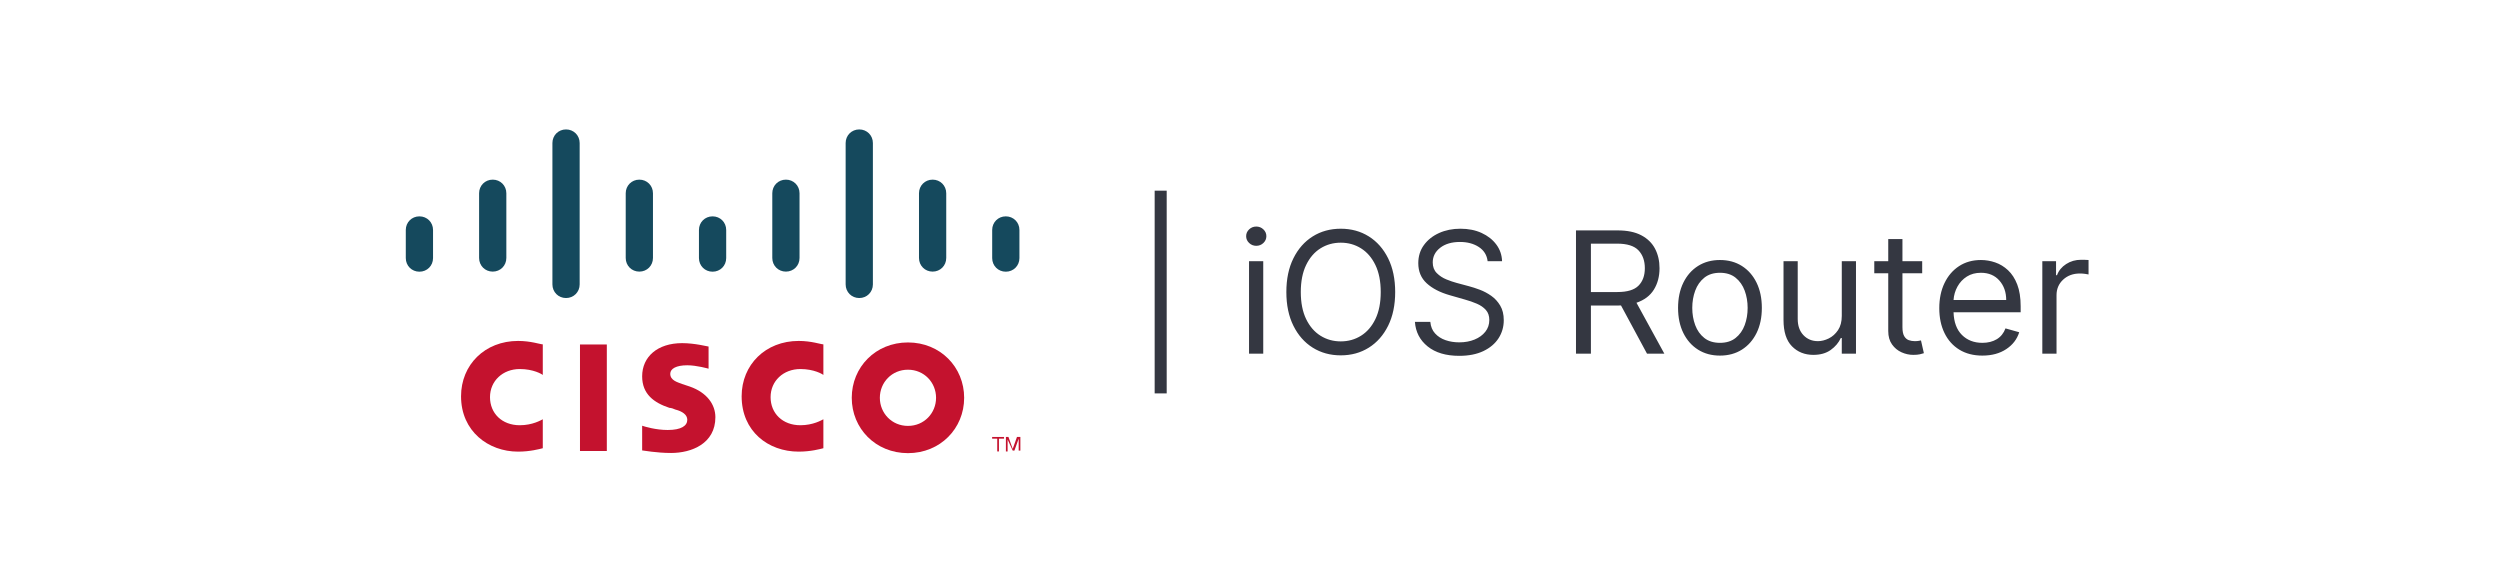 <?xml version="1.0" encoding="UTF-8"?>
<svg width="236px" height="54px" viewBox="0 0 236 54" version="1.1" xmlns="http://www.w3.org/2000/svg" xmlns:xlink="http://www.w3.org/1999/xlink">
    <title>logo-integrations-Desktop HD Copy 3</title>
    <g id="Desktop-HD-Copy-3" stroke="none" stroke-width="1" fill="none" fill-rule="evenodd">
        <g id="Group-4" transform="translate(38, 11)" fill-rule="nonzero">
            <g id="logoparade-cisco">
                <polygon id="path268" fill="#C4122E" points="19.284 31.574 16.75 31.574 16.75 21.519 19.284 21.519"></polygon>
                <g id="g270" transform="translate(29.522, 16.321) scale(-1, 1) rotate(-180) translate(-29.522, -16.321) translate(0.022, 0.321)">
                    <g id="Group">
                        <g id="g272">
                            <g id="g278" transform="translate(31.864, 0.446)" fill="#C4122E">
                                <path d="M7.841,7.476 C7.761,7.556 6.957,8.038 5.671,8.038 C4.063,8.038 2.858,6.913 2.858,5.386 C2.858,3.858 3.983,2.733 5.671,2.733 C6.877,2.733 7.681,3.215 7.841,3.296 L7.841,0.563 C7.52,0.482 6.636,0.241 5.51,0.241 C2.617,0.241 0.125,2.17 0.125,5.466 C0.125,8.44 2.375,10.691 5.51,10.691 C6.716,10.691 7.6,10.369 7.841,10.369 L7.841,7.476 L7.841,7.476 Z" id="path280"></path>
                            </g>
                            <g id="g282" transform="translate(5.376, 0.446)" fill="#C4122E">
                                <path d="M7.841,7.476 C7.761,7.556 6.957,8.038 5.671,8.038 C4.063,8.038 2.858,6.913 2.858,5.386 C2.858,3.858 3.983,2.733 5.671,2.733 C6.877,2.733 7.681,3.215 7.841,3.296 L7.841,0.563 C7.52,0.482 6.636,0.241 5.51,0.241 C2.697,0.241 0.125,2.17 0.125,5.466 C0.125,8.44 2.375,10.691 5.51,10.691 C6.716,10.691 7.6,10.369 7.841,10.369 L7.841,7.476 L7.841,7.476 Z" id="path284"></path>
                            </g>
                            <g id="g286" transform="translate(42.259, 0.142)" fill="#C4122E">
                                <path d="M5.43,8.279 C3.903,8.279 2.777,7.074 2.777,5.627 C2.777,4.18 3.903,2.974 5.43,2.974 C6.957,2.974 8.083,4.18 8.083,5.627 C8.083,7.074 6.957,8.279 5.43,8.279 M10.735,5.627 C10.735,2.733 8.484,0.402 5.43,0.402 C2.375,0.402 0.125,2.733 0.125,5.627 C0.125,8.521 2.375,10.852 5.43,10.852 C8.484,10.852 10.735,8.521 10.735,5.627" id="path288"></path>
                            </g>
                            <g id="g290" transform="translate(22.115, 0.238)" fill="#C4122E">
                                <path d="M6.752,8.279 C6.752,8.279 5.627,8.601 4.743,8.601 C3.698,8.601 3.135,8.279 3.135,7.797 C3.135,7.154 3.858,6.993 4.26,6.833 L4.984,6.591 C6.591,6.029 7.395,4.903 7.395,3.698 C7.395,1.206 5.144,0.322 3.215,0.322 C1.849,0.322 0.563,0.563 0.482,0.563 L0.482,2.894 C0.723,2.813 1.768,2.492 2.894,2.492 C4.18,2.492 4.743,2.894 4.743,3.456 C4.743,3.939 4.26,4.26 3.617,4.421 C3.456,4.501 3.215,4.582 3.055,4.582 C1.608,5.064 0.482,5.868 0.482,7.556 C0.482,9.405 1.929,10.691 4.26,10.691 C5.466,10.691 6.672,10.369 6.752,10.369 L6.752,8.279 Z" id="path292"></path>
                            </g>
                            <g id="g294" transform="translate(0.124, 17.351)" fill="#15495D">
                                <path d="M2.733,4.26 C2.733,4.984 2.17,5.546 1.447,5.546 C0.723,5.546 0.161,4.984 0.161,4.26 L0.161,1.608 C0.161,0.884 0.723,0.322 1.447,0.322 C2.17,0.322 2.733,0.884 2.733,1.608 L2.733,4.26 Z" id="path296"></path>
                            </g>
                            <g id="g298" transform="translate(7.044, 17.601)" fill="#15495D">
                                <path d="M2.733,7.476 C2.733,8.199 2.17,8.762 1.447,8.762 C0.723,8.762 0.161,8.199 0.161,7.476 L0.161,1.367 C0.161,0.643 0.723,0.08 1.447,0.08 C2.17,0.08 2.733,0.643 2.733,1.367 L2.733,7.476 Z" id="path300"></path>
                            </g>
                            <g id="g302" transform="translate(13.965, 15.107)" fill="#15495D">
                                <path d="M2.733,14.71 C2.733,15.433 2.17,15.996 1.447,15.996 C0.723,15.996 0.161,15.433 0.161,14.71 L0.161,1.367 C0.161,0.643 0.723,0.08 1.447,0.08 C2.17,0.08 2.733,0.643 2.733,1.367 L2.733,14.71 Z" id="path304"></path>
                            </g>
                            <g id="g306" transform="translate(20.885, 17.601)" fill="#15495D">
                                <path d="M2.733,7.476 C2.733,8.199 2.17,8.762 1.447,8.762 C0.723,8.762 0.161,8.199 0.161,7.476 L0.161,1.367 C0.161,0.643 0.723,0.08 1.447,0.08 C2.17,0.08 2.733,0.643 2.733,1.367 L2.733,7.476 Z" id="path308"></path>
                            </g>
                            <g id="g310" transform="translate(27.798, 17.351)" fill="#15495D">
                                <path d="M2.733,4.26 C2.733,4.984 2.17,5.546 1.447,5.546 C0.723,5.546 0.161,4.984 0.161,4.26 L0.161,1.608 C0.161,0.884 0.723,0.322 1.447,0.322 C2.17,0.322 2.733,0.884 2.733,1.608 L2.733,4.26 Z" id="path312"></path>
                            </g>
                            <g id="g314" transform="translate(34.721, 17.601)" fill="#15495D">
                                <path d="M2.733,7.476 C2.733,8.199 2.17,8.762 1.447,8.762 C0.723,8.762 0.161,8.199 0.161,7.476 L0.161,1.367 C0.161,0.643 0.723,0.08 1.447,0.08 C2.17,0.08 2.733,0.643 2.733,1.367 L2.733,7.476 Z" id="path316"></path>
                            </g>
                            <g id="g318" transform="translate(41.646, 15.107)" fill="#15495D">
                                <path d="M2.733,14.71 C2.733,15.433 2.17,15.996 1.447,15.996 C0.723,15.996 0.161,15.433 0.161,14.71 L0.161,1.367 C0.161,0.643 0.723,0.08 1.447,0.08 C2.17,0.08 2.733,0.643 2.733,1.367 L2.733,14.71 Z" id="path320"></path>
                            </g>
                            <g id="g322" transform="translate(48.57, 17.601)" fill="#15495D">
                                <path d="M2.733,7.476 C2.733,8.199 2.17,8.762 1.447,8.762 C0.723,8.762 0.161,8.199 0.161,7.476 L0.161,1.367 C0.161,0.643 0.723,0.08 1.447,0.08 C2.17,0.08 2.733,0.643 2.733,1.367 L2.733,7.476 Z" id="path324"></path>
                            </g>
                            <g id="g326" transform="translate(55.479, 17.351)" fill="#15495D">
                                <path d="M2.733,4.26 C2.733,4.984 2.17,5.546 1.447,5.546 C0.723,5.546 0.161,4.984 0.161,4.26 L0.161,1.608 C0.161,0.884 0.723,0.322 1.447,0.322 C2.17,0.322 2.733,0.884 2.733,1.608 L2.733,4.26 Z" id="path328"></path>
                            </g>
                            <g id="g330" transform="translate(55.635, 0.223)" fill="#C4122E">
                                <polygon id="path332" points="1.125 1.849 1.125 1.688 0.643 1.688 0.643 0.482 0.482 0.482 0.482 1.688 1.42788285e-15 1.688 1.42788285e-15 1.849"></polygon>
                            </g>
                            <g id="g334" transform="translate(56.533, 0.223)" fill="#C4122E">
                                <polygon id="path336" points="0.322 1.849 0.643 1.849 1.045 0.723 1.045 0.723 1.447 1.849 1.768 1.849 1.768 0.563 1.608 0.563 1.608 1.688 1.608 1.688 1.206 0.563 1.045 0.563 0.563 1.608 0.563 1.608 0.563 0.482 0.402 0.482 0.402 1.849"></polygon>
                            </g>
                        </g>
                    </g>
                </g>
            </g>
            <path d="M72.136,26.136 L72.136,7 L71,7 L71,26.136 L72.136,26.136 Z M80.591,12.205 C80.852,12.205 81.077,12.116 81.264,11.938 C81.452,11.759 81.545,11.545 81.545,11.295 C81.545,11.045 81.452,10.831 81.264,10.653 C81.077,10.475 80.852,10.386 80.591,10.386 C80.33,10.386 80.105,10.475 79.918,10.653 C79.73,10.831 79.636,11.045 79.636,11.295 C79.636,11.545 79.73,11.759 79.918,11.938 C80.105,12.116 80.33,12.205 80.591,12.205 Z M81.25,22.386 L81.25,13.659 L79.909,13.659 L79.909,22.386 L81.25,22.386 Z M88.568,22.545 C89.561,22.545 90.443,22.303 91.216,21.818 C91.989,21.333 92.597,20.644 93.04,19.75 C93.483,18.856 93.705,17.795 93.705,16.568 C93.705,15.341 93.483,14.28 93.04,13.386 C92.597,12.492 91.989,11.803 91.216,11.318 C90.443,10.833 89.561,10.591 88.568,10.591 C87.576,10.591 86.693,10.833 85.92,11.318 C85.148,11.803 84.54,12.492 84.097,13.386 C83.653,14.28 83.432,15.341 83.432,16.568 C83.432,17.795 83.653,18.856 84.097,19.75 C84.54,20.644 85.148,21.333 85.92,21.818 C86.693,22.303 87.576,22.545 88.568,22.545 Z M88.568,21.227 C87.864,21.227 87.226,21.049 86.656,20.693 C86.086,20.337 85.634,19.812 85.298,19.119 C84.963,18.426 84.795,17.576 84.795,16.568 C84.795,15.561 84.963,14.71 85.298,14.017 C85.634,13.324 86.086,12.799 86.656,12.443 C87.226,12.087 87.864,11.909 88.568,11.909 C89.273,11.909 89.91,12.087 90.48,12.443 C91.05,12.799 91.503,13.324 91.838,14.017 C92.173,14.71 92.341,15.561 92.341,16.568 C92.341,17.576 92.173,18.426 91.838,19.119 C91.503,19.812 91.05,20.337 90.48,20.693 C89.91,21.049 89.273,21.227 88.568,21.227 Z M99.75,22.591 C100.644,22.591 101.404,22.441 102.031,22.142 C102.658,21.843 103.135,21.439 103.463,20.932 C103.791,20.424 103.955,19.856 103.955,19.227 C103.955,18.682 103.843,18.222 103.619,17.847 C103.396,17.472 103.113,17.164 102.77,16.923 C102.427,16.683 102.069,16.492 101.696,16.352 C101.323,16.212 100.985,16.102 100.682,16.023 L100.682,16.023 L99.5,15.705 C99.212,15.629 98.893,15.52 98.543,15.378 C98.192,15.236 97.889,15.037 97.634,14.781 C97.378,14.526 97.25,14.189 97.25,13.773 C97.25,13.216 97.485,12.755 97.955,12.389 C98.424,12.024 99.045,11.841 99.818,11.841 C100.523,11.841 101.117,12 101.602,12.318 C102.087,12.636 102.364,13.083 102.432,13.659 L102.432,13.659 L103.795,13.659 C103.777,13.072 103.596,12.547 103.253,12.085 C102.91,11.623 102.447,11.259 101.864,10.991 C101.28,10.724 100.614,10.591 99.864,10.591 C99.121,10.591 98.45,10.726 97.849,10.997 C97.249,11.268 96.772,11.647 96.418,12.134 C96.063,12.62 95.886,13.189 95.886,13.841 C95.886,14.625 96.152,15.259 96.682,15.744 C97.212,16.229 97.932,16.602 98.841,16.864 L98.841,16.864 L100.273,17.273 C100.682,17.386 101.062,17.519 101.415,17.67 C101.767,17.822 102.051,18.019 102.267,18.261 C102.483,18.504 102.591,18.818 102.591,19.205 C102.591,19.629 102.466,19.999 102.216,20.315 C101.966,20.632 101.627,20.878 101.199,21.054 C100.771,21.23 100.288,21.318 99.75,21.318 C99.288,21.318 98.857,21.249 98.457,21.111 C98.058,20.973 97.728,20.76 97.469,20.474 C97.209,20.188 97.061,19.826 97.023,19.386 L97.023,19.386 L95.568,19.386 C95.636,20.341 96.038,21.114 96.773,21.705 C97.508,22.295 98.5,22.591 99.75,22.591 Z M112.182,22.386 L112.182,17.841 L114.727,17.841 C114.83,17.841 114.928,17.839 115.023,17.835 L115.023,17.835 L117.477,22.386 L119.114,22.386 L116.483,17.58 C117.225,17.326 117.774,16.912 118.128,16.338 C118.482,15.764 118.659,15.091 118.659,14.318 C118.659,13.633 118.519,13.021 118.239,12.483 C117.958,11.945 117.527,11.522 116.943,11.213 C116.36,10.904 115.614,10.75 114.705,10.75 L114.705,10.75 L110.773,10.75 L110.773,22.386 L112.182,22.386 Z M114.682,16.568 L112.182,16.568 L112.182,12 L114.659,12 C115.602,12 116.274,12.211 116.673,12.634 C117.073,13.056 117.273,13.617 117.273,14.318 C117.273,15.015 117.074,15.564 116.676,15.966 C116.278,16.367 115.614,16.568 114.682,16.568 L114.682,16.568 Z M124.364,22.568 C125.152,22.568 125.842,22.381 126.435,22.006 C127.027,21.631 127.49,21.106 127.821,20.432 C128.152,19.758 128.318,18.97 128.318,18.068 C128.318,17.159 128.152,16.366 127.821,15.688 C127.49,15.009 127.027,14.483 126.435,14.108 C125.842,13.733 125.152,13.545 124.364,13.545 C123.576,13.545 122.885,13.733 122.293,14.108 C121.7,14.483 121.238,15.009 120.906,15.688 C120.575,16.366 120.409,17.159 120.409,18.068 C120.409,18.97 120.575,19.758 120.906,20.432 C121.238,21.106 121.7,21.631 122.293,22.006 C122.885,22.381 123.576,22.568 124.364,22.568 Z M124.364,21.364 C123.765,21.364 123.273,21.21 122.886,20.903 C122.5,20.597 122.214,20.193 122.028,19.693 C121.843,19.193 121.75,18.652 121.75,18.068 C121.75,17.485 121.843,16.941 122.028,16.438 C122.214,15.934 122.5,15.527 122.886,15.216 C123.273,14.905 123.765,14.75 124.364,14.75 C124.962,14.75 125.455,14.905 125.841,15.216 C126.227,15.527 126.513,15.934 126.699,16.438 C126.884,16.941 126.977,17.485 126.977,18.068 C126.977,18.652 126.884,19.193 126.699,19.693 C126.513,20.193 126.227,20.597 125.841,20.903 C125.455,21.21 124.962,21.364 124.364,21.364 Z M133.182,22.5 C133.841,22.5 134.386,22.346 134.818,22.037 C135.25,21.728 135.568,21.352 135.773,20.909 L135.773,20.909 L135.864,20.909 L135.864,22.386 L137.205,22.386 L137.205,13.659 L135.864,13.659 L135.864,18.818 C135.864,19.364 135.745,19.812 135.509,20.165 C135.272,20.517 134.98,20.778 134.634,20.949 C134.287,21.119 133.947,21.205 133.614,21.205 C133.057,21.205 132.599,21.015 132.241,20.636 C131.884,20.258 131.705,19.75 131.705,19.114 L131.705,19.114 L131.705,13.659 L130.364,13.659 L130.364,19.205 C130.364,20.318 130.629,21.146 131.159,21.688 C131.689,22.229 132.364,22.5 133.182,22.5 Z M142.614,22.5 C142.864,22.5 143.07,22.482 143.233,22.446 C143.396,22.41 143.523,22.375 143.614,22.341 L143.614,22.341 L143.341,21.136 C143.284,21.148 143.208,21.162 143.114,21.179 C143.019,21.196 142.898,21.205 142.75,21.205 C142.553,21.205 142.366,21.173 142.19,21.111 C142.014,21.048 141.87,20.923 141.759,20.736 C141.647,20.548 141.591,20.265 141.591,19.886 L141.591,19.886 L141.591,14.795 L143.455,14.795 L143.455,13.659 L141.591,13.659 L141.591,11.568 L140.25,11.568 L140.25,13.659 L138.932,13.659 L138.932,14.795 L140.25,14.795 L140.25,20.25 C140.25,20.758 140.368,21.178 140.605,21.511 C140.842,21.845 141.141,22.093 141.503,22.256 C141.865,22.419 142.235,22.5 142.614,22.5 Z M149.136,22.568 C150.023,22.568 150.773,22.366 151.386,21.96 C152,21.555 152.409,21.023 152.614,20.364 L152.614,20.364 L151.318,20 C151.148,20.455 150.873,20.795 150.494,21.023 C150.116,21.25 149.663,21.364 149.136,21.364 C148.348,21.364 147.705,21.116 147.207,20.619 C146.709,20.123 146.445,19.409 146.415,18.477 L146.415,18.477 L152.75,18.477 L152.75,17.909 C152.75,17.095 152.642,16.409 152.426,15.852 C152.21,15.295 151.92,14.848 151.557,14.509 C151.193,14.17 150.79,13.924 150.347,13.773 C149.903,13.621 149.455,13.545 149,13.545 C148.212,13.545 147.524,13.738 146.935,14.122 C146.346,14.507 145.887,15.041 145.56,15.724 C145.232,16.408 145.068,17.197 145.068,18.091 C145.068,18.985 145.232,19.768 145.56,20.44 C145.887,21.113 146.355,21.635 146.963,22.009 C147.571,22.382 148.295,22.568 149.136,22.568 Z M151.386,17.318 L146.415,17.318 C146.445,16.867 146.568,16.446 146.784,16.054 C147,15.662 147.295,15.347 147.67,15.108 C148.045,14.869 148.489,14.75 149,14.75 C149.727,14.75 150.307,14.993 150.739,15.48 C151.17,15.967 151.386,16.58 151.386,17.318 L151.386,17.318 Z M156.136,22.386 L156.136,16.864 C156.136,16.273 156.345,15.784 156.761,15.398 C157.178,15.011 157.705,14.818 158.341,14.818 C158.519,14.818 158.688,14.83 158.849,14.855 C159.01,14.88 159.114,14.898 159.159,14.909 L159.159,14.909 L159.159,13.545 C159.083,13.538 158.972,13.532 158.824,13.528 C158.676,13.525 158.553,13.523 158.455,13.523 C157.932,13.523 157.462,13.657 157.045,13.926 C156.629,14.195 156.341,14.545 156.182,14.977 L156.182,14.977 L156.091,14.977 L156.091,13.659 L154.795,13.659 L154.795,22.386 L156.136,22.386 Z" id="|iOSRouter" fill="#343741"></path>
        </g>
    </g>
</svg>